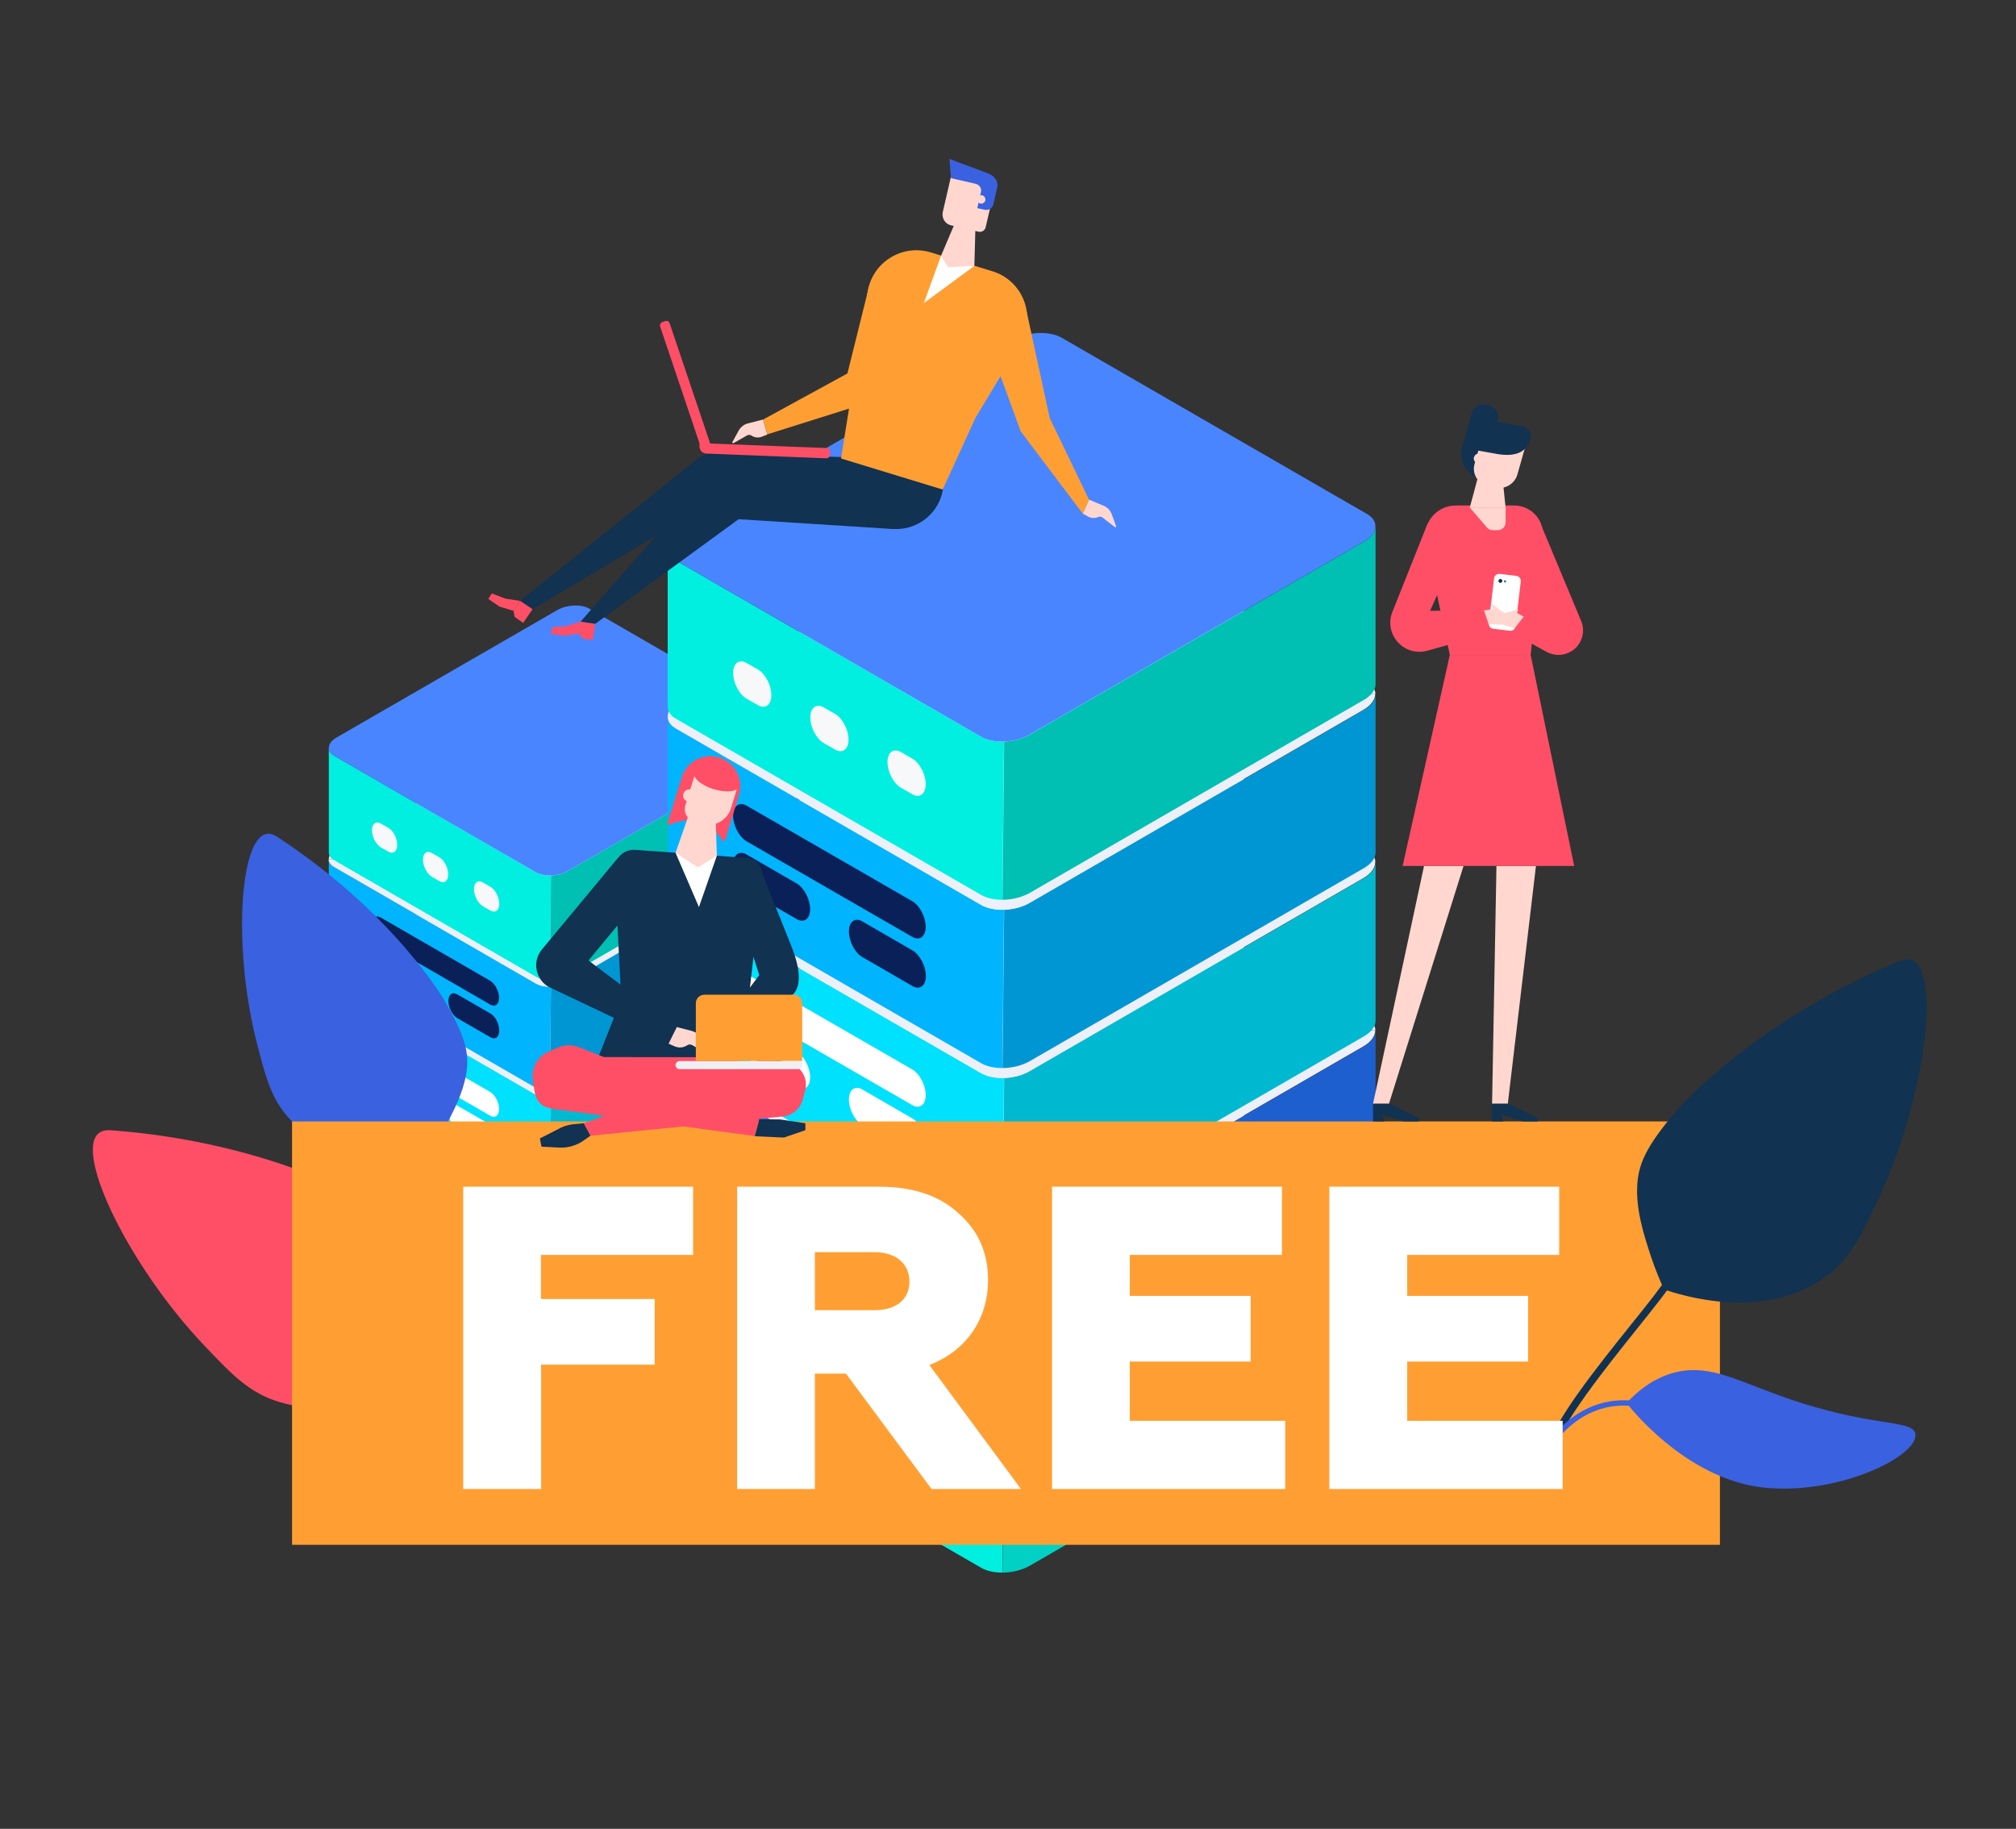 <svg xmlns="http://www.w3.org/2000/svg" xmlns:xlink="http://www.w3.org/1999/xlink" viewBox="0 0 1102.4 1000"><rect x="0" y="0" width="1102.4" height="1000" fill="#333333" stroke="none"/><style><![CDATA[.V{fill:#ffd7cf}.W{fill:#7579c0}.X{fill:#edf0f9}.Y{fill:#fff}.Z{fill:#113251}.a{fill:#ff4f67}.b{fill:#00efe0}.c{fill:#092058}.d{fill:#3a61df}.e{fill:#ff9f33}]]></style><path d="M179.8 652v.2-.2zm255.7-8.2z" class="W"/><path d="M293.1 720.1l-110.3-63.7c-1.9-1.1-2.9-2.6-3-4.2V709c-.1 1.7.9 3.3 3 4.5l110.3 63.7c2 1.2 4.7 1.7 7.6 1.7l.6-57.1c-3.1.1-6-.4-8.2-1.7z" class="b"/><path d="M431.2 649.7l-120.8 69.7c-2.6 1.5-5.9 2.3-9.1 2.4l-.6 57.1c3.4 0 7-.8 9.7-2.4l120.8-69.7c2.8-1.6 4.2-3.6 4.2-5.6v-57.3c.1 1.9-1.3 4.1-4.2 5.8z" fill="#00d1c4"/><path d="M179.8 652.2zm125-18.4c5.1-3 12.9-3.3 17.3-.7l23.6 13.6 89.7-2.9c-.1-1.6-1-3.1-3-4.2l-110.3-63.7c-4.4-2.6-12.2-2.2-17.3.7L184 646.4c-2.8 1.6-4.2 3.7-4.2 5.7l98.9-3.2 26.1-15.1zm130.7 10zm-252.8 12.6L293 720.1c2.2 1.2 5.1 1.8 8.2 1.7l.1-6.9-.1 6.9c3.2-.1 6.5-.9 9.1-2.4l120.8-69.7c2.9-1.7 4.3-3.8 4.2-5.8l-89.7 2.9-23.6-13.6c-4.4-2.6-12.2-2.2-17.3.7L278.6 649l-98.9 3.2v.2c.1 1.4 1.1 2.9 3 4z" class="X"/><path d="M179.8 591.3v.2-.2zm255.7-8.2z" class="W"/><path d="M293.1 659.3l-110.3-63.7c-1.9-1.1-2.9-2.6-3-4.2v56.8c-.1 1.7.9 3.3 3 4.5l110.3 63.7c2 1.2 4.7 1.7 7.6 1.7l.6-57.1c-3.1.2-6-.4-8.2-1.7z" fill="#2475fe"/><path d="M431.2 588.9l-120.8 69.7c-2.6 1.5-5.9 2.3-9.1 2.4l-.6 57.1c3.4 0 7-.8 9.7-2.4L431.2 646c2.8-1.6 4.2-3.6 4.2-5.6V583c.1 2.1-1.3 4.2-4.2 5.9z" fill="#1d5fcf"/><path d="M179.8 591.5zm125-18.5c5.1-3 12.9-3.3 17.3-.7l23.6 13.6 89.7-2.9c-.1-1.6-1-3.1-3-4.2l-110.3-63.7c-4.4-2.6-12.2-2.2-17.3.7L184 585.6c-2.8 1.6-4.2 3.7-4.2 5.7l98.9-3.2 26.1-15.1zm130.7 10.1zm-252.8 12.5L293 659.3c2.2 1.2 5.1 1.8 8.2 1.7l.1-6.9-.1 6.9c3.2-.1 6.5-.9 9.1-2.4l120.8-69.7c2.9-1.7 4.3-3.8 4.2-5.8l-89.7 2.9-23.6-13.6c-4.4-2.6-12.2-2.2-17.3.7l-26.1 15.1-98.9 3.2v.2c.1 1.4 1.1 2.9 3 4z" class="X"/><use xlink:href="#B" class="Y"/><path d="M208.2 636.3l59.9 34.6c2.7 1.5 4.8-.1 4.8-3.7s-2.2-7.7-4.8-9.3l-59.9-34.6c-2.7-1.5-4.8.1-4.8 3.7s2.1 7.7 4.8 9.3z" class="c"/><path d="M268.2 675.7L250 665.2c-2.7-1.5-4.8.1-4.8 3.7s2.2 7.7 4.8 9.3l18.2 10.5c2.7 1.5 4.8-.1 4.8-3.7s-2.1-7.7-4.8-9.3z" class="Y"/><path d="M179.8 530.5v.2-.2zm255.7-8.2z" class="W"/><path d="M293.1 598.6l-110.3-63.7c-1.9-1.1-2.9-2.6-3-4.2v56.8c-.1 1.7.9 3.3 3 4.5l110.3 63.7c2 1.2 4.7 1.7 7.6 1.7l.6-57.1c-3.1.1-6-.5-8.2-1.7z" fill="#00e1fe"/><path d="M431.2 528.1l-120.8 69.7c-2.6 1.5-5.9 2.3-9.1 2.4l-.6 57.1c3.4 0 7-.8 9.7-2.4l120.8-69.7c2.8-1.6 4.2-3.6 4.2-5.6v-57.4c.1 2.1-1.3 4.3-4.2 5.9z" fill="#00b9d1"/><path d="M179.8 530.7zm125-18.5c5.1-3 12.9-3.3 17.3-.7l23.6 13.6 89.7-2.9c-.1-1.6-1-3.1-3-4.2l-110.3-63.7c-4.4-2.6-12.2-2.2-17.3.7L184 524.9c-2.8 1.6-4.2 3.7-4.2 5.7l98.9-3.2 26.1-15.2zm130.7 10.1zm-252.8 12.6L293 598.6c2.2 1.2 5.1 1.8 8.2 1.7l.1-6.9-.1 6.9c3.2-.1 6.5-.9 9.1-2.4l120.8-69.7c2.9-1.7 4.3-3.8 4.2-5.8l-89.7 2.9-23.6-13.6c-4.4-2.6-12.2-2.2-17.3.7l-26.1 15.1-98.9 3.2v.2c.1 1.4 1.1 2.8 3 4z" class="X"/><g class="Y"><use xlink:href="#B" y="-60.8"/><use xlink:href="#C"/><path d="M268.2 615L250 604.5c-2.7-1.5-4.8.1-4.8 3.7s2.2 7.7 4.8 9.3l18.2 10.5c2.7 1.5 4.8-.1 4.8-3.7.1-3.6-2.1-7.8-4.8-9.3z"/></g><path d="M179.8 469.7v.2-.2zm255.7-8.2z" class="W"/><use xlink:href="#D" fill="#00b4fe"/><path d="M431.2 467.3L310.4 537c-2.6 1.5-5.9 2.3-9.1 2.4l-.6 57.1c3.4 0 7-.8 9.7-2.4l120.8-69.7c2.8-1.6 4.2-3.6 4.2-5.6v-57.4c.1 2.1-1.3 4.3-4.2 5.9z" fill="#0096d4"/><path d="M179.8 469.9zm125-18.4c5.1-3 12.9-3.3 17.3-.7l23.6 13.6 89.7-2.9c-.1-1.6-1-3.1-3-4.2l-110.3-63.7c-4.4-2.6-12.2-2.2-17.3.7L184 464.1c-2.8 1.6-4.2 3.7-4.2 5.7l98.9-3.2 26.1-15.1zm130.7 10zm-252.8 12.6L293 537.8c2.2 1.2 5.1 1.8 8.2 1.7l.1-6.9-.1 6.9c3.2-.1 6.5-.9 9.1-2.4l120.8-69.7c2.9-1.7 4.3-3.8 4.2-5.8l-89.7 2.9-23.6-13.6c-4.4-2.6-12.2-2.2-17.3.7l-26.1 15.1-98.9 3.2v.2c.1 1.4 1.1 2.9 3 4z" class="X"/><g class="c"><path d="M226.4 530l-18.2-10.5c-2.7-1.5-4.8.1-4.8 3.7s2.2 7.7 4.8 9.3l18.2 10.5c2.7 1.5 4.8-.1 4.8-3.7s-2.1-7.7-4.8-9.3z"/><use xlink:href="#C" y="-60.8"/><path d="M268.2 554.2L250 543.7c-2.7-1.5-4.8.1-4.8 3.7s2.2 7.7 4.8 9.3l18.2 10.5c2.7 1.5 4.8-.1 4.8-3.7s-2.1-7.8-4.8-9.3z"/></g><path d="M179.8 409v.2-.2zm255.7-8.3z" class="W"/><use xlink:href="#D" y="-60.8" class="b"/><path d="M431.2 406.6l-120.8 69.7c-2.6 1.5-5.9 2.3-9.1 2.4l-.6 57.1c3.4 0 7-.8 9.7-2.4l120.8-69.7c2.8-1.6 4.2-3.6 4.2-5.6v-57.4c.1 2.1-1.3 4.2-4.2 5.9z" fill="#00bfb3"/><path d="M179.8 409.1zm255.7-8.4z" class="X"/><path d="M435.5 400.7l-89.7 2.9 89.7-2.9c-.1-1.6-1-3.1-3-4.2l-110.3-63.7c-4.4-2.6-12.2-2.2-17.3.7L184 403.3c-2.8 1.6-4.2 3.7-4.2 5.7v.2c.1 1.6 1 3.1 3 4.2L293.1 477c2.2 1.2 5.1 1.8 8.2 1.7 3.2-.1 6.5-.9 9.1-2.4l120.8-69.7c2.9-1.7 4.3-3.8 4.3-5.9z" fill="#4985fe"/><g fill="#f7f8fa"><path d="M212.4 452.7l-4.2-2.4c-2.7-1.5-4.8.1-4.8 3.7s2.2 7.7 4.8 9.3l4.2 2.4c2.7 1.5 4.8-.1 4.8-3.7s-2.1-7.8-4.8-9.3z"/><use xlink:href="#E"/><use xlink:href="#E" x="27.9" y="16.1"/></g><path d="M365.1 667.8v.3-.3zm387-12.4z" class="W"/><use xlink:href="#F" class="b"/><path d="M745.7 664.2L562.9 769.7c-4 2.3-9 3.5-13.8 3.7l-.9 86.5c5.1 0 10.5-1.3 14.8-3.7l182.8-105.6c4.2-2.4 6.3-5.5 6.4-8.4v-86.9c.1 3.1-2.1 6.4-6.5 8.9z" fill="#00d1c4"/><g class="X"><path d="M365.1 668.1zm189.2-27.9c7.7-4.5 19.5-5 26.2-1.1l35.8 20.6 135.8-4.4c-.1-2.4-1.6-4.6-4.5-6.3l-167-96.4c-6.7-3.9-18.5-3.4-26.2 1.1L371.5 659.2c-4.2 2.4-6.4 5.6-6.4 8.6l149.7-4.8 39.5-22.8z"/><path d="M752.1 655.4zm-382.5 19l167 96.4c3.3 1.9 7.8 2.7 12.4 2.6l.1-10.5-.1 10.5c4.9-.2 9.9-1.4 13.8-3.7l182.8-105.6c4.3-2.5 6.5-5.8 6.4-8.8l-135.8 4.4-35.8-20.6c-6.7-3.9-18.5-3.4-26.2 1.1L514.8 663l-149.7 4.8v.3c.1 2.4 1.6 4.6 4.5 6.3z"/></g><path d="M365.1 575.8v.3-.3zm387-12.4z" class="W"/><use xlink:href="#F" y="-92" fill="#2475fe"/><path d="M745.7 572.2L562.9 677.8c-4 2.3-9 3.5-13.8 3.7l-.9 86.5c5.1 0 10.5-1.3 14.8-3.7l182.8-105.6c4.2-2.4 6.3-5.5 6.4-8.4v-86.9c.1 3-2.1 6.3-6.5 8.8z" fill="#1d5fcf"/><g class="X"><path d="M365.1 576.1zm189.2-27.9c7.7-4.5 19.5-5 26.2-1.1l35.8 20.6 135.8-4.4c-.1-2.4-1.6-4.6-4.5-6.3l-167-96.4c-6.7-3.9-18.5-3.4-26.2 1.1L371.5 567.3c-4.2 2.4-6.4 5.6-6.4 8.6l149.7-4.8 39.5-22.9z"/><path d="M752.1 563.4zm-382.5 19l167 96.4c3.3 1.9 7.8 2.7 12.4 2.6l.1-10.5-.1 10.5c4.9-.2 9.9-1.4 13.8-3.7l182.8-105.6c4.3-2.5 6.5-5.8 6.4-8.8l-135.8 4.4-35.8-20.6c-6.7-3.9-18.5-3.4-26.2 1.1L514.8 571l-149.7 4.8v.3c.1 2.4 1.6 4.6 4.5 6.3z"/></g><use xlink:href="#G" class="Y"/><path d="M408.2 643.9l90.7 52.3c4 2.3 7.3-.2 7.3-5.5 0-5.4-3.3-11.7-7.3-14l-90.7-52.3c-4-2.3-7.3.2-7.3 5.5-.1 5.4 3.2 11.7 7.3 14z" class="c"/><path d="M499 703.6l-27.5-15.9c-4-2.3-7.3.2-7.3 5.5 0 5.4 3.3 11.7 7.3 14l27.5 15.9c4 2.3 7.3-.2 7.3-5.5s-3.3-11.6-7.3-14z" class="Y"/><path d="M365.1 483.8v.3-.3zm387-12.4z" class="W"/><path d="M536.6 586.9l-167-96.4c-2.9-1.7-4.4-3.9-4.5-6.3v86c-.1 2.6 1.4 5 4.5 6.8l167 96.4c3.1 1.8 7.2 2.6 11.5 2.6l.9-86.5c-4.6.1-9.1-.8-12.4-2.6z" fill="#00e1fe"/><path d="M745.7 480.2L562.9 585.8c-4 2.3-9 3.5-13.8 3.7l-.9 86.5c5.1 0 10.5-1.3 14.8-3.7l182.8-105.6c4.2-2.4 6.3-5.5 6.4-8.4v-86.9c.1 3-2.1 6.3-6.5 8.8z" fill="#00b9d1"/><g class="X"><path d="M365.1 484.1zm189.2-27.9c7.7-4.5 19.5-5 26.2-1.1l35.8 20.6 135.8-4.4c-.1-2.4-1.6-4.6-4.5-6.3l-167-96.4c-6.7-3.9-18.5-3.4-26.2 1.1L371.5 475.3c-4.2 2.4-6.4 5.6-6.4 8.6l149.7-4.8 39.5-22.9z"/><path d="M752.1 471.4zm-382.5 19l167 96.4c3.3 1.9 7.8 2.7 12.4 2.6l.1-10.5-.1 10.5c4.9-.2 9.9-1.4 13.8-3.7l182.8-105.6c4.3-2.5 6.5-5.8 6.4-8.8l-135.8 4.4-35.8-20.6c-6.7-3.9-18.5-3.4-26.2 1.1L514.8 479l-149.7 4.8v.3c.1 2.4 1.6 4.6 4.5 6.3z"/></g><g class="Y"><use xlink:href="#G" y="-92"/><path d="M408.2 552l90.7 52.3c4 2.3 7.3-.2 7.3-5.5 0-5.4-3.3-11.7-7.3-14l-90.7-52.3c-4-2.3-7.3.2-7.3 5.5-.1 5.3 3.2 11.6 7.3 14zm90.8 59.6l-27.5-15.9c-4-2.3-7.3.2-7.3 5.5s3.3 11.7 7.3 14l27.5 15.9c4 2.3 7.3-.2 7.3-5.5s-3.3-11.6-7.3-14z"/></g><path d="M365.1 391.8v.3-.3zm387-12.4z" class="W"/><use xlink:href="#H" fill="#00b4fe"/><path d="M745.7 388.2L562.9 493.8c-4 2.3-9 3.5-13.8 3.7l-.9 86.5c5.1 0 10.5-1.3 14.8-3.7l182.8-105.6c4.2-2.4 6.3-5.5 6.4-8.4v-86.9c.1 3.1-2.1 6.3-6.5 8.8z" fill="#0096d4"/><g class="X"><path d="M365.1 392.1zm189.2-27.9c7.7-4.5 19.5-5 26.2-1.1l35.8 20.6 135.8-4.4c-.1-2.4-1.6-4.6-4.5-6.3l-167-96.4c-6.7-3.9-18.5-3.4-26.2 1.1L371.5 383.3c-4.2 2.4-6.4 5.6-6.4 8.6l149.7-4.8 39.5-22.9z"/><path d="M752.1 379.4zm-382.5 19l167 96.4c3.3 1.9 7.8 2.7 12.4 2.6l.1-10.5-.1 10.5c4.9-.2 9.9-1.4 13.8-3.7l182.8-105.6c4.3-2.5 6.5-5.8 6.4-8.8l-135.8 4.4-35.8-20.6c-6.7-3.9-18.5-3.4-26.2 1.1L514.8 387l-149.7 4.8v.3c.1 2.4 1.6 4.6 4.5 6.3z"/></g><g class="c"><path d="M435.7 483.1l-27.5-15.9c-4-2.3-7.3.2-7.3 5.5s3.3 11.7 7.3 14l27.5 15.9c4 2.3 7.3-.2 7.3-5.5s-3.3-11.7-7.3-14zM408.2 460l90.7 52.3c4 2.3 7.3-.2 7.3-5.5 0-5.4-3.3-11.7-7.3-14l-90.7-52.3c-4-2.3-7.3.2-7.3 5.5s3.2 11.6 7.3 14z"/><use xlink:href="#G" x="63.3" y="-147.4"/></g><path d="M365.1 299.8v.3-.3zm387-12.4z" class="W"/><use xlink:href="#H" y="-92" class="b"/><path d="M745.7 296.2L562.9 401.8c-4 2.3-9 3.5-13.8 3.7l-.9 86.5c5.1 0 10.5-1.3 14.8-3.7l182.8-105.6c4.2-2.4 6.3-5.5 6.4-8.4v-86.9c.1 3.1-2.1 6.3-6.5 8.8z" fill="#00bfb3"/><path d="M365.1 300.1zm387-12.7z" class="X"/><path d="M752.1 287.4l-135.8 4.4 135.8-4.4c-.1-2.4-1.6-4.6-4.5-6.3l-167-96.4c-6.7-3.9-18.5-3.4-26.2 1.1L371.5 291.3c-4.2 2.4-6.4 5.6-6.4 8.6v.3c.1 2.4 1.6 4.6 4.5 6.3l167 96.4c3.3 1.9 7.8 2.7 12.4 2.6 4.9-.2 9.9-1.4 13.8-3.7l182.8-105.6c4.5-2.5 6.7-5.7 6.5-8.8z" fill="#4985fe"/><g fill="#f7f8fa"><path d="M414.5 366.1l-6.3-3.6c-4-2.3-7.3.2-7.3 5.5 0 5.4 3.3 11.7 7.3 14l6.3 3.6c4 2.3 7.3-.2 7.3-5.5 0-5.4-3.3-11.7-7.3-14z"/><use xlink:href="#I"/><use xlink:href="#I" x="42.2" y="24.4"/></g><path d="M231.3 685.3c6 13.1 6.1 29.3 6.1 40.7 0 8.1-.5 14.8-1.1 19.3-7.6 5.8-44.8 33.2-83.6 21.3-16.1-4.9-25.4-14.4-41.1-31-40.8-43-70.7-104.7-57.8-115.8 2.4-2.1 5.7-1.9 7.9-1.7 85.9 6.6 138.3 38.4 138.3 38.4 19.6 11.9 26.9 19.2 31.3 28.8z" class="a"/><path d="M255.4 583.3c-1 12.8-7.9 25.4-12.8 34.3-3.5 6.3-6.8 11.3-9.2 14.6-8.4 1.2-49.1 6.5-74.2-19.5-10.4-10.8-13.5-22.1-18.6-41.8-13.2-51-9.8-111.8 5-114.9 2.8-.6 5.2 1 6.8 2.1 63.9 42.1 90.9 89.4 90.9 89.4 10.2 17.7 12.8 26.5 12.1 35.8z" class="d"/><path d="M159.7 613.2h780.8v231.5H159.7z" class="e"/><g class="Z"><path d="M895.5 645.6c-1.6 14.6 3.6 30.2 7.2 41.2 2.6 7.8 5.3 14.1 7.3 18.3 9.2 3.1 53.9 17.5 87.6-6.5 14-10 19.8-22.1 29.6-43.1 25.4-54.7 34.3-123.8 18.3-130.4-3-1.2-6.1 0-8.1.9-80.7 34.1-121 81.7-121 81.7-15.1 17.9-19.8 27.3-20.9 37.9z"/><path d="M849.5 794l-3.9-1c4.4-16.5 27.8-45.6 46.6-69.1 8.8-10.9 16.3-20.4 19.7-25.8l3.4 2.1c-3.5 5.6-11.2 15.2-20 26.2-17.5 21.9-41.6 51.9-45.8 67.6z"/></g><g class="d"><path d="M847.6 792.3l-2.5-1.7c21.9-32.1 51.4-24.1 51.7-24l-.8 2.9.4-1.4-.4 1.4c-1.2-.3-27.8-7.4-48.4 22.8z"/><path d="M972.3 762.8c-24.3-8.8-39-17.3-57.7-12-11.7 3.4-20 10.7-25.1 16.4 0 0 31.3 41.5 74.9 46.2 41 4.4 84.5-17.2 83-29.2-1.2-8.6-24.4-2.9-75.1-21.4z"/></g><path d="M253.3 814.2V648.9H379v37.3h-83.2v24.1H358v35.9h-62.1v68h-42.6zm149.8 0V648.9h77.7c18.2 0 32.6 4.7 43.2 14.4 10.9 9.4 16.3 21.7 16.3 36.6 0 21.5-12 38.7-32.1 46.5l50.1 67.8h-48.9l-46.8-63.1h-17v63.1h-42.5zm42.5-97.8h32.8c11.6 0 18.9-5.9 18.9-15.6s-7.3-16.1-18.9-16.1h-32.8v31.7zm129.7 97.8V648.9H701v37.3h-83.2v22.4h66.1v35.9h-66.1v32.4h85v37.3H575.3zm151.6 0V648.9h125.7v37.3h-83.1v22.4h66.1v35.9h-66.1v32.4h85v37.3H726.9z" class="Y"/><path d="M814.1 221.5l-.6-.2c-3.8-1.1-7.7 1.1-8.8 4.9l-5.1 18c-2.2 7.6 2.3 15.5 9.8 17.6l.6.2 9-31.8c1.1-3.7-1.1-7.6-4.9-8.7z" class="Z"/><path d="M800.3 473.5h-21.6l-27.9 130.1h8.7zm18 0l-2.4 130.1h8.6l15.4-130.1z" class="V"/><g class="Z"><path d="M775.8 613.2h-8.1l-11.9-3.8 3.7-5.9 16.3 7.8z"/><path d="M757 613.2h-6.2v-9.7h8.7l-3.7 5.9zm83.9 0h-8.1l-11.9-3.8 3.7-5.9 16.3 7.8z"/><path d="M822.1 613.2h-6.2v-9.7h8.7l-3.7 5.9z"/></g><g class="a"><path d="M837,358.1h-44.2l-13.4-63c-1.2-9.9,6.6-18.7,16.6-18.7h32c9.1,0,16.3,7.7,15.7,16.8L837,358.1z"/><path d="M792.8 358.1H837l23.8 115.4H767z"/></g><g class="V"><path d="M817 266.5l-4.3-1.2c-5-1.4-7.8-6.6-6.4-11.5l5-17.7 23.2 6.6-4.8 16.9c-1.6 5.3-7.3 8.4-12.7 6.9z"/><path d="M811.4 250.5c.1 1.5-1 2.8-2.5 3-1.5.1-2.8-1-3-2.5-.1-1.5 1-2.8 2.5-3 1.6-.2 2.9 1 3 2.5zm9.4 2.9l-11.3 2.6-5.8 21.6h19.6z"/></g><path d="M806.7 246.1l12.3 2.2c10.7 1.7 16.1-1.6 18.1-8.8.7-2.6-1.4-5.4-4.7-6.3l-10.6-2c-5.7-1.5-11.2.8-12.4 5.3l-2.7 9.6z" class="Z"/><path d="M816.3 289.9h2.7c2.4 0 4.3-1.9 4.3-4.3v-8.1h-19.6l9.4 10.9c.8 1 1.9 1.5 3.2 1.5z" class="V"/><path d="M852.2 358.1c3.2 0 6.4-1.2 9-3.4 4.2-3.8 5.6-9.9 3.4-15.2L843.1 288l-21.5 3.8 15.9 37.4-9.6 17.4 17.9 9.9c2 1 4.2 1.6 6.4 1.6zm-76-1.7c1.4 0 2.9-.2 4.3-.6l35.1-9.8-4.2-12.3-29.4.3 18-40.2-19.4-7.4-19.2 48.2c-2.3 5.7-1.1 12 3 16.6 3.1 3.4 7.3 5.2 11.8 5.2z" class="a"/><path d="M825.7 344.9l-9.2-1.1c-1.5-.2-2.5-1.5-2.4-3l2.9-24.6c.2-1.5 1.5-2.5 3-2.4l9.2 1.1c1.5.2 2.5 1.5 2.4 3l-2.9 24.6c-.2 1.5-1.5 2.6-3 2.4z" class="Y"/><path d="M821.5 317.8c-.1.6-.6 1-1.2.9s-1-.6-.9-1.2.6-1 1.2-.9c.6 0 1 .6.9 1.2z" class="Z"/><path d="M823.6 318c0 .3-.3.6-.7.5-.3 0-.6-.3-.5-.7 0-.3.3-.6.7-.5.3.1.5.4.5.7z" class="d"/><g class="V"><path d="M814 341.2l6 .4c2.1 0 4.2-1 5.6-2.6l4.5-5c.3-.3 0-.8-.4-.7l-7.8 2.3c-.8.2-1.7 0-2.3-.6-1.3-1.4-3.2-2-5.1-1.7l-3 .5 2.5 7.4z"/><path d="M828.3 343.5l-5.8-1.7c-2-.8-3.6-2.4-4.4-4.4l-2.5-6.3c-.2-.4.3-.8.7-.5l6.5 4.8c.7.5 1.6.6 2.3.2 1.7-.8 3.7-.8 5.4.1l2.7 1.5-4.9 6.3z"/></g><path d="M516.5 252.3l-49.5-2.2-76.2-2.2c-3.5-.1-6.9 1-9.6 3.2l-96.7 77.4 6.7 4.6 102.5-60.9 92.6 16.8c15.1 2.2 28.8-9 29.6-24.2l.6-12.5z" class="Z"/><g class="a"><path d="M301.3 346.6l7.4 1.1 7.8-1.3 1-6.5-8 2.5-7.7.6z"/><path d="M318.5 349.2l5.7.8 1.3-8.9-8-1.2-1 6.5zM267 327.5l6.2 4.2 7.6 2.3 3.7-5.4-8.2-1.3-7.3-2.8z"/><path d="M281.4 337.3l4.7 3.3 5.1-7.5-6.7-4.5-3.7 5.4z"/></g><path d="M417.3 229.4l-8.3 2.1c-2.2.6-4 2-5.1 4l-3.4 6.2a.44.44 0 0 0 .6.6l7.4-4.2c.8-.4 1.7-.4 2.5.1 1.6 1.1 3.7 1.3 5.6.6l3-1.2-2.3-8.2z" class="V"/><path d="M515.5 267.7l-55.6-17 14.6-91.4c2.7-16 18.9-26 34.4-21.3l33.7 10.3c16.8 5.1 24.3 24.6 15.2 39.7l-24.4 40.5-17.9 39.2z" class="e"/><path d="M595.5 273.2l7.9 3.3c2.1.9 3.7 2.5 4.5 4.6l2.4 6.6c.2.4-.3.8-.7.5l-6.7-5.2a2.57 2.57 0 0 0-2.4-.3c-1.8.8-3.9.7-5.6-.3l-2.8-1.6 3.4-7.6z" class="V"/><path d="M514.6 139.8l-9.4 25.9 27.6-20.3-10-3.1z" class="Y"/><path d="M533.4 123.7l-9.6-5.5-9.2 21.6 3.8 6.3 14.4-.7z" class="V"/><path d="M461.1 268l-73.6-7.7-70 79.6 8 1.2 78.4-57.2 84.9 5.4z" class="Z"/><path d="M520 123.2l15.1 3.5c1.8.4 3.5-.7 3.9-2.5l5.7-24.6-24.1-5.6-5.1 22.1c-.6 3.3 1.4 6.4 4.5 7.1z" class="V"/><path d="M519.2 86.9l20.8 7.8c4.4 1.7 6.1 4.6 5.2 8.4l-2 8.6c-.5 2.2-2.6 3.5-4.8 3l-4-.9 2-8.7c.5-2.1-.8-4.1-2.9-4.6L520 97.4l-.8-10.5z" class="d"/><path d="M534.3 108.5c-.3 1.2.5 2.5 1.7 2.8s2.5-.5 2.8-1.7-.5-2.5-1.7-2.8-2.5.4-2.8 1.7z" class="V"/><path d="M475.3 156.3l-11.9 47.9-46.1 25.2 2.3 8.1 60.3-19 15.9-54.7zm85.8 12.7l12.9 59.5 21.5 44.7-3.4 7.7-34-45.1-19.2-52.7z" class="e"/><g class="a"><path d="M451.8 250.6l-65.6-2.6c-2.2-.1-3.8-1.9-3.7-4.1l.1-1.6 69.5 2.7c1.1 0 1.9.9 1.9 2l-.1 1.6c-.1 1.2-1 2.1-2.1 2z"/><path d="M366.2 176.8l22.2 65.9-5.2 1.8-22.2-65.9a2.06 2.06 0 0 1 1.2-2.5l1.5-.5c1.1-.4 2.2.2 2.5 1.2zm29 283l-.6-.9c-5.3-8.7-16-12.4-25.6-9l-3.1 1.1c-.5.2-1-.3-.9-.8l7.8-25.2c2.7-8.6 11.8-13.5 20.5-10.8 8.6 2.7 13.5 11.8 10.8 20.5l-7.7 25.1c-.1.4-.9.5-1.2 0z"/></g><path d="M383.5 450.5l-3.9-1.2c-3.8-1.2-6-5.2-4.8-9l6.1-19.8 23.2 7.1-4.4 14.4c-2.1 6.8-9.4 10.6-16.2 8.5z" class="V"/><path d="M403.1 582.5l-75.9-4.5 12.5-31.6-3.6-70.7c-.3-6.3 5-11.5 11.3-11l60.7 4.4c5.5.4 9.5 5.3 8.9 10.7l-8.2 71.6-5.7 31.1z" class="Z"/><path d="M369.4 466.3l12.8 29.7 9.8-28.1z" class="Y"/><path d="M391.1 439.9l-13.2 2-8.5 24.4 12.2 8 10.4-6.4z" class="V"/><ellipse transform="matrix(.294 -.956 .956 .294 -130.325 675.259)" cx="391.9" cy="425.9" rx="6" ry="13.2" class="a"/><path d="M380.1 436c-.6 1.8-2.5 2.8-4.2 2.2-1.8-.6-2.8-2.5-2.2-4.2.6-1.8 2.5-2.8 4.2-2.2 1.7.5 2.8 2.4 2.2 4.2z" class="V"/><g class="a"><path d="M327.1 582.1l.3-4.1 74.1.1 13 8.7-46.4 11.6z"/><path d="M305.4 572.7l-5.2 2.2c-6.3 2.6-9.9 9.3-8.8 16l1 6.2c1 6.2 4.9 8.5 9.8 9.2l110.4 14.9 2.5-9.3-98.7-39.4c-3.5-1.3-7.5-1.3-11 .2z"/><path d="M319.2 614.2l97.2-35.1c2.4-.8 5-.9 7.5-.1l8.1 2.4c6.3 1.9 10 8.5 8.3 14.8l-1.4 5.2c-1.3 4.8-5.3 8.3-10.1 9L323 621l-3.8-6.8z"/></g><path d="M319.2 614.2l3.7 6.8-3.7 2.6a21.37 21.37 0 0 1-13.2 3.9l-9.9-.5-.9-4.5L306 617c2.4-1.3 5.1-2 7.8-2.3l5.4-.5zm96-2.2l-2.5 9.3 15.7.7h.3l11.7-4v-3.8l-13.9-2.1h-.1l-11.2-.1zm-49.7-41.3l-65.7-31.2c-7.1-4.3-8.8-14-3.4-20.4L338 469l19.4 13.2-35.6 43 48.3 36.3-4.6 9.2zm28.8 5.4l37.8-31.2c7.1-4.3 5.1-16.4.8-27.1L415 472.9l-15 13.3 15.2 47-25.5 33.8 4.6 9.1z" class="Z"/><path d="M370.1 561.6l8.1 2.1c2.6.7 4.8 2.4 6 4.8l3.9 7.4c.3.5-.3 1-.7.7l-8.8-5.1c-.9-.5-2-.5-2.9.1-2 1.3-4.5 1.5-6.6.6l-3.5-1.5 4.5-9.1z" class="V"/><path d="M436.5,584.6h-64.9c-1.2,0-2.2-1-2.2-2.2s1-2.2,2.2-2.2h67.1v2.2C438.7,583.6,437.7,584.6,436.5,584.6z" fill="#efeff4"/><path d="M438.7 580.1h-58.2v-31.5c0-2.6 2.1-4.7 4.7-4.7H434c2.6 0 4.7 2.1 4.7 4.7v31.5z" class="e"/><defs ><path id="B" d="M226.4 651.6l-18.2-10.5c-2.7-1.5-4.8.1-4.8 3.7s2.2 7.7 4.8 9.3l18.2 10.5c2.7 1.5 4.8-.1 4.8-3.7s-2.1-7.8-4.8-9.3z"/><path id="C" d="M208.2 575.5l59.9 34.6c2.7 1.5 4.8-.1 4.8-3.7s-2.2-7.7-4.8-9.3l-59.9-34.6c-2.7-1.5-4.8.1-4.8 3.7s2.1 7.8 4.8 9.3z"/><path id="D" d="M293.1 537.8l-110.3-63.7c-1.9-1.1-2.9-2.6-3-4.2v56.8c-.1 1.7.9 3.3 3 4.5l110.3 63.7c2 1.2 4.7 1.7 7.6 1.7l.6-57.1c-3.1.1-6-.4-8.2-1.7z"/><path id="E" d="M240.3 468.8l-4.2-2.4c-2.7-1.5-4.8.1-4.8 3.7s2.2 7.7 4.8 9.3l4.2 2.4c2.7 1.5 4.8-.1 4.8-3.7s-2.2-7.8-4.8-9.3z"/><path id="F" d="M536.6 770.8l-167-96.4c-2.9-1.7-4.4-3.9-4.5-6.3v86c-.1 2.6 1.4 5 4.5 6.8l167 96.4c3.1 1.8 7.2 2.6 11.5 2.6l.9-86.5c-4.6.2-9.1-.7-12.4-2.6z"/><path id="G" d="M435.7 667.1l-27.5-15.9c-4-2.3-7.3.2-7.3 5.5 0 5.4 3.3 11.7 7.3 14l27.5 15.9c4 2.3 7.3-.2 7.3-5.5 0-5.4-3.3-11.7-7.3-14z"/><path id="H" d="M536.6 494.9l-167-96.4c-2.9-1.7-4.4-3.9-4.5-6.3v86c-.1 2.6 1.4 5 4.5 6.8l167 96.4c3.1 1.8 7.2 2.6 11.5 2.6l.9-86.5c-4.6.1-9.1-.7-12.4-2.6z"/><path id="I" d="M456.7 390.4l-6.3-3.6c-4-2.3-7.3.2-7.3 5.5s3.3 11.7 7.3 14l6.3 3.6c4 2.3 7.3-.2 7.3-5.5s-3.3-11.7-7.3-14z"/></defs></svg>